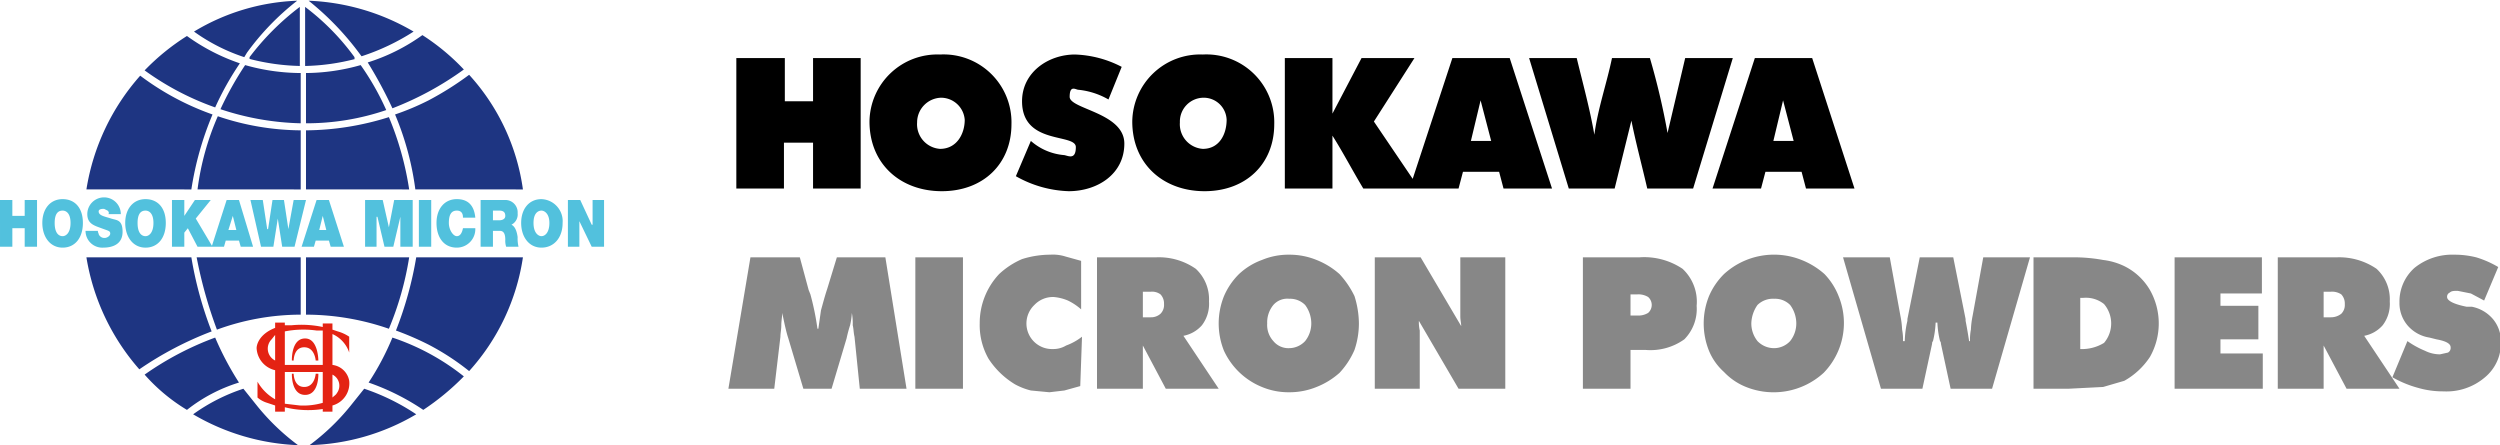 <?xml version="1.0" encoding="UTF-8"?>
<svg xmlns="http://www.w3.org/2000/svg" width="100mm" height="17.8mm" viewBox="0 0 283.5 50.3">
  <path d="M194.4,439.8a1.4,1.4,0,0,0-.5-2.1v2.6c.2-.2.4-.3.5-.5m-1.6-3.3v-3.8h-.7a10.9,10.9,0,0,0-3.6.1v3.8h4.3Zm0,4.4v-3.5h-4.3V441l1.7.2a7.9,7.9,0,0,0,2.6-.3m-5.4-4.8v-2.9l-.4.5a1.5,1.5,0,0,0,.4,2.4m8.4-.9a3.5,3.5,0,0,0-1.9-2.1v3.5a2.2,2.2,0,0,1,1.9,1.8,2.6,2.6,0,0,1-1.9,2.8v.7h-1.1v-.3a10.9,10.9,0,0,1-4.3-.2v.5h-1.1v-.7l-.9-.3a3,3,0,0,1-1.1-.6v-1.8a5.3,5.3,0,0,0,2,2v-3.3a2.7,2.7,0,0,1-2.1-2.5c0-.4.3-1.6,2.1-2.3v-.6h1.1v.3h.8a11.6,11.6,0,0,1,3.5.2v-.4h1.1v.7l.6.2a4.5,4.5,0,0,1,1.3.6Zm-3.8,2.4s-.1,1.5-1.3,1.5-1.2-1.5-1.2-1.5h-.2s-.1,2.4,1.5,2.4,1.5-2.4,1.5-2.4Zm-1.2-4c1.5,0,1.5,2.5,1.5,2.5H192s-.1-1.5-1.3-1.5-1.2,1.5-1.2,1.5h-.2s-.1-2.5,1.5-2.5" transform="translate(-156.2 -395.3)" style="fill:#e42313"></path>
  <path d="M220.6,417.9v5.3h1.3v-2.9h0l1.4,2.9h1.4v-5.3h-1.3v2.8h-.1l-1.3-2.8Zm-3,4.1c-.3,0-.9-.3-.9-1.5s.6-1.4.9-1.4.9.3.9,1.4-.5,1.5-.9,1.5m0-4.2c-1.4,0-2.3,1.1-2.3,2.7s.9,2.8,2.3,2.8,2.4-1.1,2.4-2.8a2.5,2.5,0,0,0-2.4-2.7m-5.5,2.4v-1.1h.7c.5,0,.7.2.7.6s-.4.5-.7.5Zm-1.4-2.3v5.3h1.4v-1.8h.8c.5,0,.6.5.6,1a2.2,2.2,0,0,0,.1.8H215a4.1,4.1,0,0,1-.1-1.1c-.1-.7-.3-1.2-.7-1.4a1.3,1.3,0,0,0,.7-1.3,1.4,1.4,0,0,0-1.5-1.5Zm-2,2h1.4q-.2-2.1-2.1-2.1c-1.4,0-2.3,1.1-2.3,2.7s.8,2.8,2.3,2.8a2.1,2.1,0,0,0,2.1-2.2h-1.4c-.1.5-.3.9-.7.9s-.9-.7-.9-1.5.2-1.4.9-1.4.7.6.7.8m-5,3.3h1.4v-5.3h-1.4Zm-6.1-5.3v5.3h1.3v-3.4h.1l.8,3.4h1l.8-3.4h0v3.4H203v-5.3h-2.1l-.6,3.1h0l-.7-3.1Zm-4.4,3.4h-.8l.4-1.6h0Zm-1.1-3.4-1.7,5.3h1.4l.2-.7h1.5l.2.7h1.5l-1.7-5.3Zm-2.5,5.3,1.3-5.3h-1.4l-.6,3.3h0l-.5-3.3h-1.3l-.5,3.3h-.1l-.5-3.3h-1.4l1.2,5.3h1.4l.5-3.2h0l.5,3.2Zm-6.6-1.9h-.9l.5-1.6h0Zm-1.1-3.4-1.7,5.3h1.4l.2-.7h1.5l.2.7h1.4l-1.6-5.3Zm-6.2,0v5.3h1.4v-1.6l.4-.5,1.1,2.1h1.7l-1.9-3.2,1.7-2.1h-1.8l-1.2,1.8h0v-1.8Zm-3,4.1c-.4,0-.9-.3-.9-1.5s.5-1.4.9-1.4.9.3.9,1.4-.5,1.5-.9,1.5m0-4.2c-1.4,0-2.3,1.1-2.3,2.7s.9,2.8,2.3,2.8,2.3-1.1,2.3-2.8-.9-2.7-2.3-2.7m-5.4,3.6h-1.4a1.9,1.9,0,0,0,2,1.9c1.1,0,2.2-.4,2.2-1.8s-.7-1.3-1.3-1.5-1.3-.3-1.4-.7.4-.4.6-.4l.4.2c.1.1.2.2.1.4h1.4a1.9,1.9,0,0,0-3.8,0c0,1.1.8,1.3,1.6,1.6s1,.3,1,.6-.4.5-.6.5a.7.7,0,0,1-.7-.4c0-.1-.1-.2-.1-.4m-4,.6c-.4,0-.9-.3-.9-1.5s.5-1.4.9-1.4.9.3.9,1.4-.5,1.5-.9,1.5m0-4.2c-1.4,0-2.3,1.1-2.3,2.7s.9,2.8,2.3,2.8,2.3-1.1,2.3-2.8-.9-2.7-2.3-2.7m-7.1.1h1.4v1.8H159v-1.8h1.4v5.3H159v-2.1h-1.4v2.1h-1.4Z" transform="translate(-156.2 -395.3)" style="fill:#52c1dd"></path>
  <path d="M196.9,401.2l.3.4a25.2,25.2,0,0,0,5.9-2.8,25.4,25.4,0,0,0-11.9-3.5,32.2,32.2,0,0,1,5.7,5.9m-.5.7v-.2a26.9,26.9,0,0,0-5.6-5.7v6.7a24.5,24.5,0,0,0,5.7-.8m-6.3.8V396a29.2,29.2,0,0,0-5.7,5.7v.2a24.6,24.6,0,0,0,5.8.8m-6.4-1,.3-.5a29.2,29.2,0,0,1,5.7-5.9,24.3,24.3,0,0,0-11.7,3.5,20.9,20.9,0,0,0,5.7,2.9m24.9,1.4a25,25,0,0,0-4.7-3.9,21.8,21.8,0,0,1-6.2,3.1,48.9,48.9,0,0,1,2.8,5.2,35.6,35.6,0,0,0,8.1-4.4m-8.8,4.6a29.9,29.9,0,0,0-2.9-5.1,23.1,23.1,0,0,1-6.2.9v5.7a28,28,0,0,0,9.1-1.5m-9.7,1.5v-5.7a23.3,23.3,0,0,1-6.3-.9,37.2,37.2,0,0,0-2.8,5,30.8,30.8,0,0,0,9.1,1.6m-9.7-1.8a33,33,0,0,1,2.8-5,22.7,22.7,0,0,1-6-3.1,25.6,25.6,0,0,0-4.8,3.9,31.4,31.4,0,0,0,8,4.2m16.9,31.9-1.6,2a25.5,25.5,0,0,1-4.6,4.4,25.1,25.1,0,0,0,12.1-3.5,24.7,24.7,0,0,0-5.9-2.9m3.2-5.8a30,30,0,0,1-2.7,5.1,26.8,26.8,0,0,1,6.2,3.1,28.2,28.2,0,0,0,4.6-3.8,26.3,26.3,0,0,0-8.1-4.4m-17.4,5.1a34.4,34.4,0,0,1-2.7-5.1,34.6,34.6,0,0,0-8,4.2,20.4,20.4,0,0,0,4.8,4,18.1,18.1,0,0,1,5.9-3.1m2.1,2.7-1.6-2a20.9,20.9,0,0,0-5.7,2.9,25.4,25.4,0,0,0,11.9,3.5,25.5,25.5,0,0,1-4.6-4.4m30.1-24.6a24.2,24.2,0,0,0-6.1-13,35.2,35.2,0,0,1-4.6,2.9,29,29,0,0,1-3.8,1.6,32.9,32.9,0,0,1,2.3,8.5Zm-12.1,7.7a41.2,41.2,0,0,1-2.3,8.3,34,34,0,0,1,3.7,1.6,28,28,0,0,1,4.6,3,24.6,24.6,0,0,0,6.1-12.9Zm-.8-7.7a34.7,34.7,0,0,0-2.3-8.2,31.9,31.9,0,0,1-9.4,1.5v6.7Zm-11.7,7.7v6.5a28.8,28.8,0,0,1,9.4,1.6,35.2,35.2,0,0,0,2.3-8.1Zm-.6-7.7V410a29.8,29.8,0,0,1-9.4-1.6,30.2,30.2,0,0,0-2.3,8.3Zm-11.8,7.7a50.5,50.5,0,0,0,2.3,8.2,27.7,27.7,0,0,1,9.5-1.7v-6.5Zm-.6-7.7a35.8,35.8,0,0,1,2.4-8.5,30.5,30.5,0,0,1-8.2-4.4,25.4,25.4,0,0,0-6.1,12.9Zm-11.9,7.7a25.4,25.4,0,0,0,6,12.7,38.9,38.9,0,0,1,8.2-4.3,42.3,42.3,0,0,1-2.3-8.4Z" transform="translate(-156.2 -395.3)" style="fill:#1e3582"></path>
  <path d="M253.7,439.3l-.6-5.9c-.1-.4-.1-.9-.2-1.3a6.6,6.6,0,0,0-.1-1.4,7.8,7.8,0,0,1-.2,1.4,15.5,15.5,0,0,0-.4,1.5l-1.7,5.7h-3.2l-1.7-5.7c-.2-.6-.3-1.1-.4-1.5l-.3-1.4c0,.5-.1.9-.1,1.4s-.1.9-.1,1.3l-.7,5.9h-5.2l2.5-14.9h5.6l1,3.7.2.5a30.1,30.1,0,0,1,.8,3.9h.1l.3-2.1c.2-.7.4-1.5.7-2.4l1.1-3.6h5.5l2.4,14.9Zm6.3,0V424.4h5.4v14.9Zm18.8-9a6.5,6.5,0,0,0-1.5-1,5.3,5.3,0,0,0-1.6-.4,2.9,2.9,0,0,0-2.2.9,2.9,2.9,0,0,0,2.1,5,2.8,2.8,0,0,0,1.5-.4,6.6,6.6,0,0,0,1.8-1l-.2,5.6-1.8.5-1.7.2-2.1-.2a7.5,7.5,0,0,1-1.8-.7,9.3,9.3,0,0,1-3-2.9,7.7,7.7,0,0,1-1-4,8.1,8.1,0,0,1,2.2-5.6,9,9,0,0,1,2.6-1.7,10.7,10.7,0,0,1,3.2-.5,4.7,4.7,0,0,1,1.7.2l1.8.5Zm1.8,9V424.4h6.7a7.3,7.3,0,0,1,4.5,1.3,4.7,4.7,0,0,1,1.5,3.7,4,4,0,0,1-.8,2.7,3.7,3.7,0,0,1-2.1,1.2l4,6h-6l-2.6-4.9v4.9Zm5.2-11v2.9h.9a1.6,1.6,0,0,0,1.1-.4,1.4,1.4,0,0,0,.4-1.1,1.5,1.5,0,0,0-.4-1.1,1.6,1.6,0,0,0-1.1-.3Zm24.5,3.6a9.4,9.4,0,0,1-.5,3,9,9,0,0,1-1.7,2.6,8.7,8.7,0,0,1-2.6,1.6,8.1,8.1,0,0,1-3.1.6,7.8,7.8,0,0,1-3.1-.6A8.1,8.1,0,0,1,295,435a8.3,8.3,0,0,1,0-6.2,7.9,7.9,0,0,1,1.7-2.5,7.6,7.6,0,0,1,2.6-1.6,7.8,7.8,0,0,1,3.1-.6,8.1,8.1,0,0,1,3.1.6,8.7,8.7,0,0,1,2.6,1.6,10.1,10.1,0,0,1,1.7,2.5A10.6,10.6,0,0,1,310.3,431.9Zm-7.9,2.8a2.5,2.5,0,0,0,1.8-.8,3.2,3.2,0,0,0,.7-2,3.5,3.5,0,0,0-.7-2.1,2.4,2.4,0,0,0-1.8-.7,2.1,2.1,0,0,0-1.8.7,3.1,3.1,0,0,0-.7,2.1,2.7,2.7,0,0,0,.7,2A2.2,2.2,0,0,0,302.4,434.7Zm9.7,4.6V424.4h5.2l4.6,7.8c0-.3-.1-.7-.1-1.1v-6.7h5.1v14.9h-5.3l-4.5-7.7a4.5,4.5,0,0,0,.1,1.1v6.6Zm23.6,0V424.4h6.4a7.8,7.8,0,0,1,4.9,1.3,5.1,5.1,0,0,1,1.6,4.2,4.9,4.9,0,0,1-1.4,3.8,6.6,6.6,0,0,1-4.4,1.2h-1.7v4.4Zm5.4-10.7V431h.8a2.1,2.1,0,0,0,1.2-.3,1.2,1.2,0,0,0,0-1.8,2.1,2.1,0,0,0-1.2-.3Zm24.2,3.3a8.1,8.1,0,0,1-2.3,5.6,8.4,8.4,0,0,1-8.8,1.6,7,7,0,0,1-2.5-1.7A6.6,6.6,0,0,1,350,435a8.3,8.3,0,0,1,0-6.2,7.9,7.9,0,0,1,1.7-2.5,8.4,8.4,0,0,1,8.8-1.6,8.7,8.7,0,0,1,2.6,1.6,7.6,7.6,0,0,1,1.6,2.5A8.1,8.1,0,0,1,365.3,431.9Zm-7.9,2.8a2.5,2.5,0,0,0,1.8-.8,3.2,3.2,0,0,0,.7-2,3.5,3.5,0,0,0-.7-2.1,2.4,2.4,0,0,0-1.8-.7,2.5,2.5,0,0,0-1.9.7,3.8,3.8,0,0,0-.7,2.1,3.2,3.2,0,0,0,.7,2A2.6,2.6,0,0,0,357.4,434.7Zm18.3-2.9a10.4,10.4,0,0,1-.3,2.1.4.4,0,0,0-.1.3l-1.1,5.1h-4.7l-4.3-14.9h5.3l1.2,6.6a10,10,0,0,1,.2,1.6,5.7,5.7,0,0,1,.1,1.3h.2a11.1,11.1,0,0,1,.3-2.3v-.2l1.4-7h3.8l1.4,7v.2c.2,1,.3,1.7.4,2.3h.1a5.7,5.7,0,0,1,.1-1.3,10,10,0,0,1,.2-1.6l1.2-6.6h5.3l-4.3,14.9h-4.7l-1.1-5.1a.4.4,0,0,0-.1-.3,10.4,10.4,0,0,1-.3-2.1Zm11.1,7.5V424.4h4.4a18.3,18.3,0,0,1,3.5.3,7.6,7.6,0,0,1,2.4.7,6.9,6.9,0,0,1,2.9,2.7,7.7,7.7,0,0,1,0,7.6,8.4,8.4,0,0,1-2.9,2.7l-2.4.7-3.9.2Zm5.3-4.5a4.8,4.8,0,0,0,2.7-.7,3.4,3.4,0,0,0,0-4.4,3.3,3.3,0,0,0-2.4-.7h-.3Zm10.7,4.5V424.4h9.9v4.1H408v1.4h4.3v3.8H408v1.6h4.8v4Zm11.7,0V424.4h6.7a7.5,7.5,0,0,1,4.5,1.3,4.7,4.7,0,0,1,1.5,3.7,4,4,0,0,1-.8,2.7,3.7,3.7,0,0,1-2.1,1.2l4,6h-6l-2.6-4.9v4.9Zm5.2-11v2.9h.8a1.9,1.9,0,0,0,1.2-.4,1.4,1.4,0,0,0,.4-1.1,1.5,1.5,0,0,0-.4-1.1,1.9,1.9,0,0,0-1.2-.3Zm7.8,9.7,1.7-4.1a10.3,10.3,0,0,0,2,1.1,3.8,3.8,0,0,0,1.7.4l.9-.2a.6.6,0,0,0,.3-.6c0-.4-.5-.7-1.6-.9l-.8-.2a4.1,4.1,0,0,1-2.5-1.4,3.9,3.9,0,0,1-.9-2.6,5.1,5.1,0,0,1,1.7-3.9,6.8,6.8,0,0,1,4.5-1.5,10.1,10.1,0,0,1,2.5.3,11.2,11.2,0,0,1,2.5,1.1l-1.6,3.8-1.5-.8-1.5-.3c-.4,0-.7,0-.9.2a.5.5,0,0,0-.3.5c0,.4.7.8,2.2,1.1h.6a4.2,4.2,0,0,1,2.4,1.4,3.9,3.9,0,0,1,.9,2.6,5,5,0,0,1-1.8,4,6.7,6.7,0,0,1-4.7,1.6,10.1,10.1,0,0,1-2.9-.4A12.3,12.3,0,0,1,427.5,438Z" transform="translate(-156.2 -395.3)" style="fill:#878787"></path>
  <path d="M245.2,401.8v4.9h3.2v-4.9h5.4v14.8h-5.4v-5.2h-3.3v5.2h-5.4V401.8Zm17.6-.4a7.7,7.7,0,0,0-8,7.6c0,4.8,3.5,7.9,8.2,7.9s7.9-3.1,7.9-7.6A7.7,7.7,0,0,0,262.8,401.4Zm0,10.7a2.8,2.8,0,0,1-2.6-3,2.8,2.8,0,0,1,2.7-2.8,2.7,2.7,0,0,1,2.7,2.5C265.6,410.4,264.7,412.1,262.8,412.1Zm14,.7a6.5,6.5,0,0,1-3.7-1.6l-1.7,4a12.9,12.9,0,0,0,6,1.7c3.2,0,6.3-1.9,6.3-5.4s-6.2-3.9-6.2-5.3.7-.8,1-.8a8.5,8.5,0,0,1,3.4,1.1l1.5-3.7a12.3,12.3,0,0,0-5.3-1.4c-3,0-6,2-6,5.3,0,5,6.1,3.6,6.1,5.2s-1,.9-1.4.9Zm15.8-11.4a7.7,7.7,0,0,0-8,7.6c0,4.8,3.5,7.9,8.2,7.9s7.9-3.1,7.9-7.6A7.7,7.7,0,0,0,292.6,401.4Zm0,10.7a2.8,2.8,0,0,1-2.6-3,2.7,2.7,0,0,1,2.7-2.8,2.6,2.6,0,0,1,2.6,2.5C295.3,410.4,294.5,412.1,292.6,412.1Zm34.8-10.3h-6.5l-4.5,13.7L312,409l4.6-7.2h-6l-3.3,6.3v-6.3h-5.4v14.8h5.4v-6c1.2,1.9,2.3,4,3.5,6h10.8l.5-1.9h4.1l.5,1.9h5.5Zm-4.4,9.4,1.1-4.6,1.2,4.6Zm12-9.4h-5.4l4.5,14.8h5.2l1.9-7.7c.5,2.5,1.2,5.1,1.8,7.7h5.2l4.5-14.8h-5.4l-2,8.5a80.8,80.8,0,0,0-2-8.5H339c-.6,2.9-1.6,5.7-2,8.7-.5-2.9-1.3-5.8-2-8.7Zm26.7,0h-6.5l-4.8,14.8h5.5l.5-1.9h4.1l.5,1.9h5.5Zm-4.4,9.4,1.1-4.6,1.2,4.6Z" transform="translate(-156.2 -395.3)"></path>
</svg>
